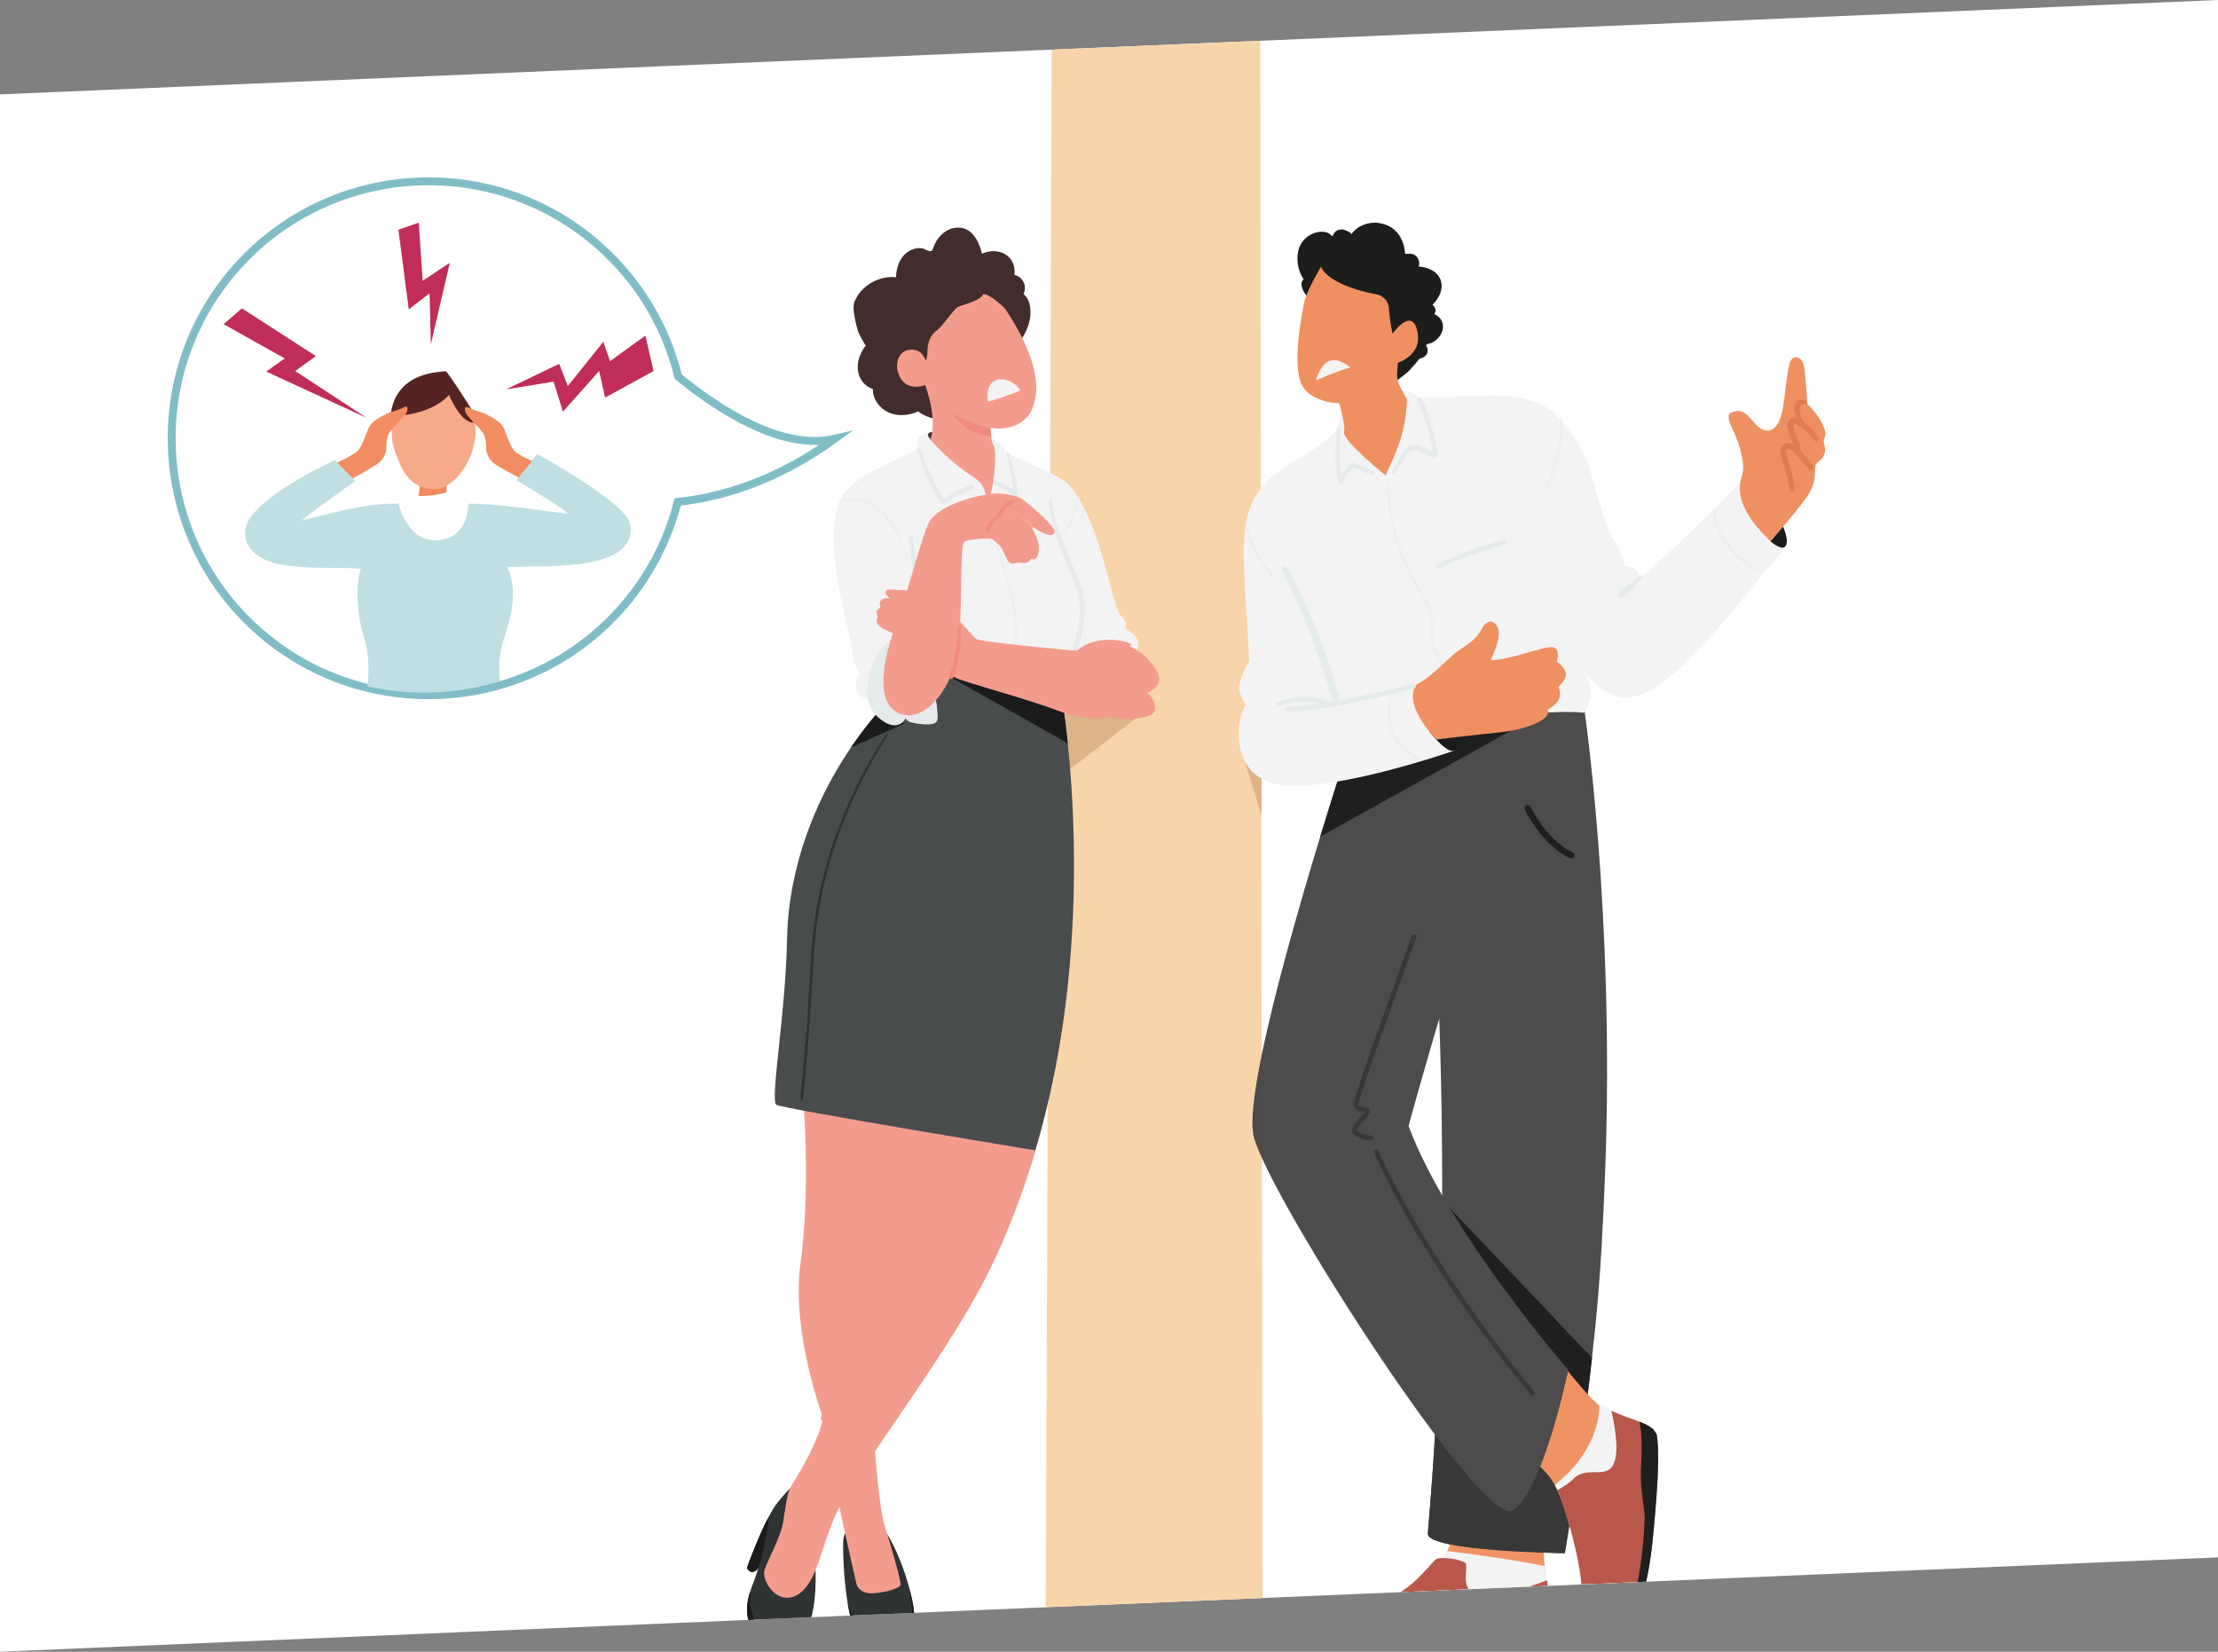 <svg xmlns="http://www.w3.org/2000/svg" xmlns:xlink="http://www.w3.org/1999/xlink" id="Livello_1" viewBox="0 0 940 700"><rect x="0" y="0" width="940" height="700" fill="#808080" stroke="none"/><defs><style>.cls-1,.cls-2,.cls-3{fill:none;}.cls-2{clip-path:url(#clippath-3);}.cls-4{clip-path:url(#clippath);}.cls-5{fill:#f4a492;}.cls-6{fill:#f8d4aa;}.cls-7{fill:#f39c8e;}.cls-8{fill:#f0915f;}.cls-9{fill:#f4f3f4;}.cls-10{fill:#fff;}.cls-11{fill:#ee9060;}.cls-12,.cls-13{fill:#e5eaeb;}.cls-14{fill:#f18b7f;}.cls-15{fill:#b75446;}.cls-16{fill:#303334;}.cls-17{fill:#c02d58;}.cls-18{fill:#e07c50;}.cls-19{fill:#dcb487;}.cls-20{fill:#432c2c;}.cls-21{fill:#1d1d1b;}.cls-22{fill:#1b1b1b;}.cls-23{fill:#4a4748;}.cls-24{fill:#494c4d;}.cls-25{fill:#80bdc7;}.cls-26{fill:#343434;}.cls-3{clip-rule:evenodd;}.cls-27{clip-path:url(#clippath-1);}.cls-28{clip-path:url(#clippath-4);}.cls-29{clip-path:url(#clippath-2);}.cls-30{clip-path:url(#clippath-5);}.cls-31{opacity:.98;}.cls-32{fill:#562323;}.cls-32,.cls-33,.cls-34,.cls-35,.cls-36{fill-rule:evenodd;}.cls-33{fill:#bfdfe3;}.cls-34{fill:#f28d62;}.cls-35{fill:#f18a5e;}.cls-36{fill:#f6aa89;}.cls-13{opacity:.5;}</style><clipPath id="clippath"><polygon class="cls-10" points="940 660 0 700 0 40 940 0 940 660"></polygon></clipPath><clipPath id="clippath-1"><ellipse class="cls-1" cx="179.74" cy="192.5" rx="104.31" ry="101.04"></ellipse></clipPath><clipPath id="clippath-2"><polygon class="cls-3" points="285.49 108.63 85.73 108.63 85.73 308.39 285.49 308.39 285.49 108.63 285.49 108.63"></polygon></clipPath><clipPath id="clippath-3"><polygon class="cls-3" points="285.49 108.63 85.73 108.63 85.73 308.39 285.49 308.39 285.49 108.63 285.49 108.63"></polygon></clipPath><clipPath id="clippath-4"><rect class="cls-2" x="85.73" y="108.64" width="199.76" height="199.76"></rect></clipPath><clipPath id="clippath-5"><path class="cls-3" d="m166.18,214.43c3.52-.76,5.7-.1,9.16-1.51,2.87-1.17,2.27-6.98,2.8-10.17.42-2.49,10.59-1.07,10.91,1.36.36,2.76-.42,7.31,2.2,8.86,3.65,2.17,6.24.23,9.69,2.16,6.24,3.47-10.2,35.78-29.5,19.4-6.13-5.2-5.26-20.1-5.26-20.1h0Z"></path></clipPath></defs><polygon class="cls-10" points="940 660 0 700 0 40 940 0 940 660"></polygon><g class="cls-4"><polygon class="cls-6" points="535.11 696.63 534.06 .28 445.79 .28 443.15 696.63 535.11 696.63"></polygon><polygon class="cls-19" points="527.58 322.71 534.64 345.56 534.64 321.39 527.58 322.71"></polygon><polygon class="cls-19" points="484.84 301.78 444.39 332.98 446.24 288.49 484.84 301.78"></polygon><path class="cls-22" d="m316.54,664.67c.45.63.96,1.29,1.69,1.52.73.23,1.55-.04,2.16-.52.61-.47,1.04-1.13,1.47-1.77.71-1.08,1.41-2.18,2-3.33,2.8-5.55,2.71-12.1,4.66-18.01.35-1.05.81-2.09,1.08-3.17.13-.51.05-1.73-.79-1.27-.3.17-.61.91-.81,1.21-.33.5-.65.99-.97,1.5-.56.89-1.12,1.78-1.66,2.68-2.25,3.71-9.13,20.72-8.82,21.16Z"></path><path class="cls-16" d="m345.43,662.19s2.26,24.96-6.78,32.9c-9.04,7.94-15.26,4.54-18.65-1.7-3.39-6.24-5.09-11.34-1.13-21.55,3.96-10.21,6.22-20.99,6.78-27.22.57-6.24,11.3-15.88,11.3-15.88l12.44,15.88-3.96,17.58Z"></path><path class="cls-16" d="m359,649.14s-1.7,0-1.7,5.67c0,4.68.57,40.27,10.74,42.54,9.1,2.03,17.58-.15,19.22-7.94,2.26-10.78-9.61-41.97-15.26-43.1-5.65-1.13-13,2.84-13,2.84Z"></path><path class="cls-7" d="m369.74,599.8s2.26,37.43,5.09,46.51c2.83,9.07,7.35,24.39,6.78,25.52-.57,1.13-5.09,2.84-11.3,3.4-4.1.37-6.78-1.7-7.35-3.97-.57-2.27-3.96-17.58-6.22-27.79-2.26-10.21-6.78-41.4-6.78-41.4l19.78-2.27Z"></path><path class="cls-7" d="m442.21,475.17s-8.04,35.01-25.56,68.48c-17.52,33.46-54.26,81.1-61.61,96.42-7.35,15.31-8.48,30.63-16.96,35.73-8.48,5.1-15.26-5.67-14.13-10.21.87-3.48,6.78-13.61,7.91-20.42,1.13-6.81,1.7-12.48,3.39-15.31,1.7-2.84,11.3-17.58,13.57-28.93,0,0-13.57-36.3-9.61-65.22,3.96-28.93,2.26-61.82,0-85.07-2.26-23.25-5.09-50.48-2.83-64.66,2.26-14.18,63.31-24.39,63.31-24.39l42.52,113.58Z"></path><path class="cls-24" d="m450.28,297.63s16.68,96.86-11.58,189.87c0,0-106.83-17.58-109.66-19.28-2.83-1.7,3.96-38.57,4.52-70.33.57-31.76,13.57-68.63,41.83-99.82,22.07-24.36,48.05-18.72,48.05-18.72l26.84,18.28Z"></path><path class="cls-7" d="m387.32,483.11c-4.39,20.17-8.37,40.3-17.4,59.02-4.47,9.26-8.77,18.42-12.27,28.1-3.65,10.09-6.51,19.99-9.66,30.24-.53,1.72,1.1,2.55,1.71.92,3.8-10.05,7.11-20.3,10.78-30.4,3.67-10.12,8.35-19.59,12.93-29.3,8.64-18.28,12.83-38.17,15.96-58.04.21-1.33-1.76-1.93-2.06-.56Z"></path><path class="cls-22" d="m339.5,692.53c-3.96,3.4-7.18,3.63-11.3,2.27-3.72-1.22-7.26-5.57-8.77-9.2-.8-1.92-1.25-3.96-1.46-6.02-.16-1.58.16-3.42-.07-4.98-2.65,8.42-.97,13.14,2.11,18.78,3.39,6.24,9.61,9.64,18.65,1.7,2.4-2.11,4.01-5.42,5.07-9.14-.83,2.61-2.59,5.18-4.22,6.58Z"></path><path class="cls-16" d="m375.41,311.31c-10.85,16.51-19.29,34.84-24.79,53.82-2.81,9.69-4.8,19.6-5.91,29.63-1.21,10.87-1.56,21.81-2.27,32.71-.83,12.74-1.92,25.46-3.24,38.15-.07.71,1.03.68,1.11-.03,1.16-11.11,2.13-22.23,2.91-33.37.76-10.89,1.14-21.81,2.1-32.69,1.79-20.19,6.99-39.82,15.11-58.36,4.48-10.23,9.85-19.98,15.69-29.48.27-.44-.42-.81-.7-.39Z"></path><path class="cls-22" d="m386.13,687.71c-1.13,2.84-7.91,7.37-17.39,4.67-6.57-1.87-9.62-13.64-9.62-13.64h0c1.48,9.12,4.13,17.55,8.92,18.62,9.1,2.03,17.58-.15,19.22-7.94.75-3.6-.07-9.47-1.71-15.75.02.14,1.7,11.23.57,14.04Z"></path><path class="cls-22" d="m403.37,281.27l-.9,5.53s36.06,20.23,50.05,28.22c-1.15-11.03-2.25-17.4-2.25-17.4l-12.33-8.39-34.58-7.96Z"></path><path class="cls-22" d="m383.02,306.72l-7.34-8.96c-.1.1-.19.2-.29.31-5.48,6.05-10.38,12.32-14.74,18.72l22.37-10.07Z"></path><path class="cls-9" d="m368.11,296.8s-9.5-3.03-3.61-11.59c0,0-2.14-1.6-2.67-5.88-.53-4.28-3.21-14.98-5.88-28.35-2.67-13.37-4.81-32.63,1.6-41.72,6.42-9.09,28.35-16.58,31.56-19.25,0,0-3.08-6,6.75-7.28,9.83-1.28,24.27,2.46,26.95,4.6,2.67,2.14,3.74,4.81,3.74,4.81,0,0,20.32,8.56,24.6,11.77,4.28,3.21,9.63,11.77,14.44,26.74,4.81,14.98,7.49,28.88,9.09,29.95,1.6,1.07,3.21,3.21,2.14,5.88,0,0,8.02,3.21,4.81,9.63-3.21,6.42-13.37,18.19-13.37,18.19l-69-18.19-31.15,20.68Z"></path><path class="cls-12" d="m457.85,247.74c-4.26-11.59-10.44-22.55-11.95-34.99-.11-.88-1.48-.91-1.4,0,.92,11.32,5.75,21.54,9.93,31.94,2.37,5.88,3.81,11.35,2.98,17.74-.84,6.41-2.56,12.86-5.21,18.76-.53,1.18,1.17,2.24,1.78,1.04,2.72-5.39,4.2-11.47,5.21-17.39,1.01-5.92.75-11.43-1.33-17.09Z"></path><path class="cls-13" d="m430.43,258.67c-1.63-10.52-5.51-20.47-8.44-30.65-.12-.41-.75-.24-.64.18,2.66,9.91,6.36,19.6,8.04,29.75.86,5.2,1.07,10.45.48,15.69-.59,5.3-1.93,10.45-3.38,15.57-.17.6.75.86.94.26,3.11-10.06,4.63-20.33,3.01-30.8Z"></path><path class="cls-13" d="m456.28,210.25c-.63,5.38-2.44,10.43-5.24,15.05-.31.52.48.98.8.47,2.97-4.67,4.75-10.03,5.32-15.52.06-.57-.82-.56-.89,0Z"></path><path class="cls-13" d="m381.99,227.87c-2.46-5.1-6.03-10.3-10.74-13.55-4.36-3.01-10.17-4.28-15.13-2.05-.4.18-.11.87.3.71,5.07-2,10.72-.53,14.95,2.69,4.41,3.35,6.95,8.08,9.75,12.71.34.56,1.15.07.87-.51Z"></path><path class="cls-12" d="m411.45,205.51c-2.76.98-5.45,2.16-7.99,3.62-1.13.65-2.46,1.92-3.7,2.46-.15-.29-.31-.58-.46-.87-.38-.72-.76-1.43-1.13-2.15-3.12-5.96-6-12.02-8.11-18.41-.3-.91-1.7-.54-1.45.4,1.93,7.3,5.31,14.05,8.78,20.72,1.15,2.22,1.63,3.05,3.87,1.59,3.41-2.21,6.89-4.05,10.73-5.4,1.22-.43.7-2.4-.54-1.96Z"></path><path class="cls-12" d="m430.37,202.33c-.66-3.03-1.56-7.32-2.76-10.19-.46-1.11-1.47-.68-1.07.53.78,2.34,2.72,12.57,2.78,14.7-2.18-1.44-4.53-2.56-7.06-3.28-1.1-.31-1.52,1.32-.47,1.69,2.8.99,5.33,2.26,7.68,4.08.53.41,1.5.38,1.66-.44.44-2.33-.26-4.83-.75-7.11Z"></path><path class="cls-12" d="m386.92,228.04c-.18-1.2-1.96-.67-1.81.5.9,6.73,1.53,13.61,2.89,20.27.21,1.04,1.95.82,1.86-.25-.57-6.86-1.91-13.72-2.95-20.52Z"></path><path class="cls-7" d="m456.97,275.88s3.81-4.05,15.04-3.51c11.23.53,18.72,10.7,19.25,14.98.53,4.28-5.35,6.42-5.35,6.42,0,0,1.6.53,2.67,2.67,1.07,2.14,1.6,4.81-.53,6.42-2.14,1.6-16.05,3.74-23.53-1.6-7.49-5.35-7.55-25.37-7.55-25.37Z"></path><path class="cls-7" d="m478.81,272.62c-6.43-2.58-17.54-1.98-22.84,3.49-.66.68,1.02.47,1.85-.12,6.18-4.4,13.61-4.16,20.65-2.11.83.24,1.11-.96.35-1.27Z"></path><path class="cls-7" d="m480.37,289.46s4.74,7.78,2.6,10.45c-2.14,2.67-9.09,1.6-9.09,1.6l6.49-12.06Z"></path><path class="cls-7" d="m465.59,276.65s-49.74-4.28-51.88-5.88c-2.14-1.6-13.91-16.58-19.79-18.72-5.88-2.14-16.58-2.14-17.65-2.14-.22,0-.41.12-.55.28-.4.45-.41,1.16-.17,1.69.13.29.33.5.55.68.17.2.37.39.62.56.24.16.5.31.77.45-.5.01-1.01.03-1.51.04-.79.02-1.64.06-2.25.56-.2.16-.37.37-.52.58-.16.23-.3.48-.34.75-.06.45.17.88.22,1.33.05.47-.04.87-.42,1.14-.35.24-.77.47-.98.86-.24.45-.12.99.02,1.47.15.53.3,1.06.15,1.61-.15.55-.34,1-.22,1.59.22,1.07,1.09,1.88,1.96,2.46,3.21,2.14,12.84,4.81,14.98,8.02,2.14,3.21,11.77,11.23,16.58,13.37,4.81,2.14,29.42,8.56,44.93,14.44,15.51,5.88,31.56,1.07,32.63-7.49,0,0-6.42-16.58-17.12-17.65Z"></path><path class="cls-7" d="m392.38,251.56c-6.04-1.66-15.13-1.66-16.11-1.66-.22,0-.41.12-.55.28-.4.45-.41,1.16-.17,1.69.13.29.33.5.55.68.17.2.37.39.62.56.24.16.5.31.77.45-.5.01-1.01.03-1.51.04-.79.02-1.64.06-2.25.56-.2.16-.37.37-.52.58-.16.23-.3.48-.34.75-.06.45.17.88.22,1.33.05.47-.04.87-.42,1.14-.35.24-.77.47-.98.86-.24.45-.12.99.02,1.47.15.53.3,1.06.15,1.61-.15.55-.34,1-.22,1.59.22,1.07,1.09,1.88,1.96,2.46,2.43,1.62,8.51,3.54,12.27,5.77,2.18-6.72,4.38-13.43,6.52-20.16Z"></path><path class="cls-20" d="m395.52,183.05s-2.67,0-2.14,1.6c.53,1.6,1.6,2.14,1.6,2.14l1.6-1.6-1.07-2.14Z"></path><path class="cls-20" d="m405.99,176.59c-5.6,1.95-12.26,1.47-16.85-2.27-3.88,1.81-8.52,2.24-12.45.53-3.93-1.71-6.9-5.74-6.77-10.02-3.56-.96-6.03-4.54-6.37-8.2-.35-3.67,1.15-7.33,3.39-10.25-.17.22-3.01-5.05-3.2-5.66-.84-2.67-1.46-5.41-1.83-8.19-.16-1.21-.28-2.45-.04-3.66.19-.99.62-1.92,1.12-2.79,3.29-5.77,10.15-9.28,16.76-8.6.08-3.1.89-6.27,2.82-8.71,1.92-2.44,5.08-4.01,8.15-3.55,1.01.15,1.84.87,2.82,1.1,1.54.37,1.52-.16,2.03-1.49.91-2.4,2.37-4.65,4.42-6.24,2.48-1.92,5.91-2.75,8.85-1.67,4.21,1.54,6.29,6.25,7.31,10.62,3-1.41,6.67-1.54,9.58.05,3.29,1.81,4.64,5.3,4.18,8.88,1.68.39,3.16,1.58,3.9,3.14.74,1.56.72,3.46-.06,5.01,1.62,1.24,2.46,3.28,2.79,5.29.72,4.42-.68,8.98-2.98,12.83-2.36,3.94-6.85,6.98-8.15,11.41-1.37,4.68-3.73,10-7.02,13.65-3.35,3.72-7.37,6.97-12.12,8.7-.09.03-.18.06-.26.09Z"></path><path class="cls-7" d="m426.23,131.17c-.92-1.37-8.66-8-9.76-6.16-1.65,2.8-9.33,4.3-10.79,5.23-1.56,1.01-6.05,7.52-7.6,8.86-1.14.99-2.4,1.9-3.22,3.17-2.42,3.75-1.54,7.5-1.98,8.67-.33.82-.08,2.47-.5,1.69-.47-.87-1.01-1.75-1.58-2.51-1.78-2.38-5.81-2.35-7.62-1.16-3.49,2.28-3.32,6.71-2.57,9.01,2.89,8.8,11.51,5.2,11.51,5.2,4.17,12.06,3.51,19.85,2.1,23.01,4.95,5.92,11.06,11,17.34,15.39,2.35,1.64,4.39,2.72,5.43,5.53.65,1.74,1.52,4.66,2.05,6.44.65-3.03,3.74-16.05,2.4-24.11-.58-.86-.99-1.81-1.19-3.03-.03-.16-.07-.62-.13-1.22-.12-1.23-.28-3-.4-3.74l-.04-.18h0c-.15,0,10.33,2.44,16.54-5.54,7.84-13.22-1.55-31.67-10.01-44.55Z"></path><path class="cls-14" d="m403.54,175.02c3.69,5.92,8.65,9.09,16.6,10.15-.12-1.23-.28-3-.4-3.74l-.04-.18v-.02s-.06-.01-.08-.01c-6.05-.96-12.21-3.98-16.08-6.2Z"></path><path class="cls-9" d="m418.67,170.19c1.86-.25,12.32-3.85,13.76-4.81-3.49-5.75-15.45-8.1-13.76,4.81Z"></path><path class="cls-12" d="m378.94,270.76s-6.42,2.14-9.63,14.44c-3.21,12.3-.53,16.58,4.81,20.32,5.35,3.74,8.56,1.07,9.63-1.07,0,0,.53,1.07,2.14,1.6,1.6.53,10.16,2.14,11.23-.53,1.07-2.67-1.6-14.98-1.6-14.98l-16.58-19.79Z"></path><path class="cls-12" d="m378.93,270.78c-4.09,1.52-6.72,5.66-8.47,9.45-1.96,4.25-2.86,8.71-2.97,13.38-.02.79,1.15.77,1.21,0,.61-7.64,3.13-17.89,10.88-21.29.86-.38.25-1.87-.65-1.54Z"></path><path class="cls-7" d="m436.71,222.62s8.56,6.42,10.16,3.21c1.29-2.58-12.3-13.37-13.91-14.44-1.6-1.07-6.95-2.67-12.3-2.14-7.62.76-22.46,4.81-26.74,11.77-2.8,4.56-9.63,31.56-13.91,42.79-4.28,11.23-10.16,32.09,0,37.97,10.16,5.88,23-8.02,25.67-25.14,2.67-17.12.8-44.66,2.94-46.8,1.07-1.07,2.89-1.04,4.29-1.23,1.87-.25,3.77-.37,5.66-.36.57,0,1.16.02,1.69.22.56.21,1.03.6,1.49.98,1.2,1.02,2.44,2.15,3.12,3.6.63,1.34,1.24,2.67,1.95,3.97.17.3.33.61.55.87.76.92,1.9,1.15,2.99.84.39-.11.84-.34,1.25-.34.53,0,4.28,1.07,5.35-1.6,0,0,2.67,1.6,3.21-3.21.21-1.86.19-3-.56-5.03-1.2-3.22-2.91-5.94-2.91-5.94Z"></path><path class="cls-14" d="m429.13,211.86c-1.41.55-2.81,1.28-3.98,2.24-1.35,1.1-1.31,2.7-2.59,3.93-2.22,2.14-4.74,3.78-4.69,7.23.01.81,1.16.96,1.4.19.51-1.66.91-3.15,2.18-4.43.93-.94,2.19-1.54,3.05-2.56.6-.71.65-1.42,1.06-2.17.78-1.45,2.85-2.49,4.2-3.28.77-.45.26-1.48-.62-1.14Z"></path><path class="cls-14" d="m406.07,265.98c-.77,7.05-1.3,13.9-3.77,20.61-.41,1.11,1.31,1.53,1.75.48,2.76-6.57,3.22-14.59,3.24-21.66,0-.98-1.12-.36-1.22.57Z"></path><path class="cls-5" d="m437.76,223c.01-1.45-2.42-2.7-3.82-3.85-1.09-.9-2.33-2.04-3.73-2.38-.58-.14-.79.68-.24.88,1.48.53,2.79,1.78,3.94,2.81,1.13,1.01,2.14,2.12,3.12,3.27.43.51.72-.08.73-.73Z"></path><g class="cls-31"><path class="cls-8" d="m656.69,687.81c-.68,4.78-14.34,4.78-38.24,6.15-23.9,1.37-46.26-.68-49.68-4.1-3.41-3.41,8.45-5.46,13.23-6.83,4.78-1.37,24.84-15.02,29.62-22.53,1.56-2.45,2.83-5.41,3.82-8.28,2.08-5.94,2.77-11.69,2.77-11.69,6.38-2.56,35.75,5.63,35.75,5.63,0,5.82.21,11.05.53,15.69.92,13.83,2.71,22.39,2.2,25.97Z"></path><path class="cls-9" d="m613.36,657.33c-.53,1.11-1.11,2.18-1.74,3.17-4.78,7.51-24.84,21.17-29.62,22.53-4.78,1.37-16.65,3.41-13.23,6.83,3.41,3.41,25.78,5.46,49.68,4.1,23.9-1.37,37.56-1.37,38.24-6.15.49-3.42-1.12-11.38-2.07-24.12-13.63-2.77-27.46-4.65-41.27-6.36Z"></path><path class="cls-15" d="m655.67,669.72s-22.53,8.88-30.05,6.15c-7.51-2.73-2.73-12.29-4.78-13.66-2.05-1.37-10.24-2.73-12.29-1.37-2.05,1.37-10.48,13.65-20.72,16.38-10.24,2.73-18.03,4.79-21.45,8.2-3.41,3.41-3.41,6.83-2.73,7.51s12.12,5.46,42.85,4.78c30.73-.68,49.85-2.05,51.21-4.1,1.37-2.05-1.37-17.07-2.05-23.9Z"></path><path class="cls-22" d="m606.5,697.71c30.73-.68,49.85-2.05,51.21-4.1.59-.89.41-4.2-.03-8.23-4.56.59-12.33,1.56-23.19,2.77-18.44,2.05-16.39,4.1-33.46,5.46-15.06,1.21-30.22-1.02-37.6-3.23-.28,1.27-.12,2.22.21,2.55.68.68,12.12,5.46,42.85,4.78Z"></path><path class="cls-23" d="m680.25,497.08c-.76,19.92-1.87,42.63-4.08,64.58-.47,4.65-.96,9.26-1.47,13.8-1,8.85-2.05,17.45-3.1,25.55-.21,1.68-.43,3.33-.64,4.96-4,30.2-7.78,52.26-7.78,52.26,0,0-58.04-.81-58.04-8.2,0-5.46,15.7-145.45-3.41-344.16l69.54-6.57s13.2,88.01,8.99,197.77Z"></path><path class="cls-22" d="m674.71,575.46c-1,8.85-2.05,17.45-3.1,25.55l-60.74-92.76,63.84,67.21Z"></path><path class="cls-26" d="m609.87,573.35c-1.79,46.71-4.73,74.34-4.73,76.7,0,7.39,58.04,8.19,58.04,8.19,0,0,3.38-19.75,7.14-47.44-21.79-9.81-42.82-21.55-60.45-37.46Z"></path><path class="cls-8" d="m693.51,602.06c-.55-.2-1.1-.39-1.65-.59-2.69-.68-5.83-1.44-8.87-2.47-3.19-1.07-6.18-4.3-7.47-5.41-.05-.05-.11-.1-.16-.14-3.97-3.49-17.3-20.35-17.3-20.35l-12.29,41.65s8.97,8.26,11.44,11.83c.93,1.34,1.91,2.98,2.84,4.95.56,1.2,2.76,5.81,3.27,7.27,3.56,10.23,7.38,19.06,8.67,29.17,1.29,10.11,1.05,13.37,3.97,18.55,2.92,5.17,1.97,6.75,4.75,5.99,2.78-.77,13.07-.08,17.02-40.02,3.45-34.96,3.63-44.4,1.71-47.69-1.74-1.17-3.75-1.96-5.91-2.73Z"></path><path class="cls-9" d="m700.65,605.73c-1.98-1.71-4.44-2.71-7.13-3.67-5.53-1.96-10.71-3.84-15.46-6.98-.1-.05-.21-.09-.3-.14.42,8.57-3.77,17.73-8.81,24.38-2.88,3.8-6.44,6.91-10.01,10.03.38.68.75,1.39,1.12,2.17.56,1.2,1.11,2.52,1.62,3.98,3.56,10.23,6.95,22.92,8.24,33.02,1.29,10.11,1.43,14.76,4.35,19.94,2.92,5.17,5.32,8.07,8.1,7.31,2.78-.76,14.2-4.13,18.15-44.06,2.57-25.99,2.65-38,1.61-43.83-.45-.74-.93-1.46-1.46-2.15Z"></path><path class="cls-15" d="m700.65,605.73c-1.98-1.71-4.44-2.71-7.13-3.67-3.69-1.31-7.23-2.59-10.59-4.22,1.01,4.59,3.36,15.85,1.25,21.76-2.95,8.28-11.54.74-17.73,7.5-1.26,1.38-4.6,3.42-6.4,4.43.56,1.2,1.11,2.52,1.62,3.98,3.56,10.23,6.95,22.92,8.24,33.02,1.29,10.11.93,15.65,3.85,20.82,2.92,5.17,5.82,7.19,8.6,6.42,2.78-.77,14.2-4.13,18.15-44.06,2.57-25.99,2.65-38,1.61-43.83-.45-.74-.93-1.46-1.46-2.15Z"></path><path class="cls-22" d="m700.63,605.7c-1.66-1.42-3.64-2.35-5.82-3.17.97,4.23,1.12,10.55.75,17.66-.48,9.1.28,11.88,1.38,21.29.42,3.58-1.38,28.99-5.84,39.93-3.72,9.12-8.75,14.36-11.7,14.1,1.12.38,2.14.49,2.95.26,2.78-.77,14.2-4.13,18.15-44.06,2.57-25.99,2.65-38,1.61-43.83-.45-.75-.94-1.48-1.48-2.18Z"></path><path class="cls-23" d="m664.64,580.57s-10.71,52.01-23.68,59.53c-12.97,7.51-102.74-132.22-109.56-158.17-4.99-18.96,22.11-109.04,37.07-156.16,1.37-4.3,2.62-8.24,3.75-11.72,3.43-10.64,5.62-17.17,5.62-17.17l74.4,16.37s-.26,1.84-.9,4.94c-.13.64-.28,1.32-.44,2.06-1.92,8.56-6.15,23.56-14.33,36.73-12.29,19.8-39.61,120.18-39.61,120.18,16.39,44.39,67.69,103.42,67.69,103.42Z"></path><path class="cls-22" d="m665.93,363.82c-.19,0-.39-.04-.58-.13-11.92-5.61-18.82-19.91-19.14-20.6-.31-.69-.01-1.5.67-1.81.69-.31,1.5-.01,1.81.67.07.16,6.81,14.08,17.82,19.27.68.32.98,1.13.65,1.82-.23.49-.72.78-1.24.78Z"></path><path class="cls-26" d="m580.9,483.3c-.15,0-3.79-.03-6.76-2.25-.62-.46-.98-1.09-1.04-1.8-.17-1.86,1.69-3.85,3.48-5.78.67-.72,1.48-1.6,1.83-2.15-.22-.04-.48-.07-.69-.09-1.4-.17-3.99-.47-3.99-3.29,0-3.49,22.12-64.43,24.64-71.37.19-.53.78-.81,1.31-.61.53.19.81.78.61,1.31-9.79,26.93-24.41,67.98-24.52,70.67,0,.8.41,1.04,2.19,1.25.99.12,1.93.23,2.41.99.19.29.36.79.13,1.49-.3.91-1.24,1.91-2.43,3.19-1.2,1.3-3.03,3.25-2.94,4.2,0,.06.02.18.23.34,2.43,1.82,5.5,1.84,5.53,1.84.57,0,1.02.46,1.02,1.02s-.46,1.02-1.02,1.02Z"></path><path class="cls-26" d="m649.52,591.53c-.3,0-.59-.13-.79-.37-24.74-30.04-41.46-56.34-51.14-73.12-10.5-18.2-15.21-29.46-15.25-29.57-.22-.52.03-1.12.55-1.34.52-.22,1.12.03,1.34.55.18.44,18.94,44.93,66.08,102.17.36.44.3,1.08-.14,1.44-.19.16-.42.23-.65.23Z"></path><polygon class="cls-22" points="559.51 354.54 645.84 306.6 570.78 318.47 559.51 354.54"></polygon></g><path class="cls-9" d="m757.07,229.45s2.2.55-6.6,9.9c-8.8,9.35-39.05,52.8-58.85,56.1-19.8,3.3-31.9-33-31.9-33,0,0-18.7-58.3-16.5-66,2.2-7.7,14.85-22,14.85-22,0,0,11.83,11.28,15.68,24.48,3.85,13.2,7.7,27.5,9.9,29.7,2.2,2.2,4.4,9.9,4.95,11,.55,1.1,4.95-.55,6.6,5.5,0,0,36.3-32.45,45.1-44.55,8.8-12.1,11,18.7,11,18.7l5.78,10.18Z"></path><path class="cls-22" d="m754.75,221.04c-1.54,2.58-4.26,7.87-4.38,8.42,0,.02,4.49,3.85,6.14,2.2,1.69-1.69.31-6.23-1.77-10.62Z"></path><path class="cls-11" d="m773.52,184.75c.24-1.01,0-2.07-.34-3.05-1.39-3.93-4.22-7.59-7.22-10.48-.14-3.57-.75-10.99-1.2-14.55-.17-1.3-.35-2.65-1.07-3.75s-2.14-1.85-3.36-1.38c-1.25.48-1.76,1.94-2.1,3.24-.9,3.47-1.59,10.85-2.07,14.4-.45,3.39-.86,6.59-2.37,9.71-.79,1.62-2.1,3.14-3.87,3.51-1.78.37-3.61-.51-4.97-1.72-1.36-1.21-2.39-2.74-3.66-4.04-1.27-1.31-2.89-2.43-4.71-2.46-.79-.01-1.57.18-2.31.44-.61.22-1.24.53-1.51,1.11-.17.36-.17.78-.14,1.18.12,1.73.79,3.08,1.49,4.61,1.28,2.79,2.49,5.63,3.31,8.59.78,2.8,1.49,6.1,1.3,9-.04.67-.18,1.32-.38,1.96.02.15.01.32-.05.51-3.74,10.69,4.55,20.41,12.1,27.9,5.76-6.84,14.96-17.5,16.71-21.07.77-1.58,1.51-3.21,1.82-4.94.14-.78.2-1.57.25-2.36.09-1.23-.02-2.68.27-3.88.25-1.02,1.23-1.49,1.99-2.15,1.46-1.26,2.23-3.28,1.97-5.19-.15-1.14-.64-2.27-.44-3.41.11-.6.4-1.15.54-1.74Z"></path><path class="cls-18" d="m770.74,185.2c-1.42-1.82-2.97-3.57-4.75-5.05-1.66-1.38-2.78-2.97-3.09-5.2-.17-1.25-.28-3.12,1.18-3.63.55-.19,1.16-.14,1.71.04.04-.53-.29-1.04-.72-1.36-1.54-1.14-3.49-.76-4.29,1.04-.86,1.95-.05,4.56.72,6.4-2.26-1.41-4.3.88-4.02,3.17.34,2.74,1.72,5.34,2.76,8-1.41-.93-3.1-1.41-4.53-.12-1.75,1.58-1.09,4.41-.49,6.34,1.33,4.27,2.78,8.13,3.28,12.63.15,1.36,2.19,1.15,2.11-.21-.28-4.77-1.86-8.77-3.18-13.28-.4-1.36-1.42-4.35,1.68-3.27.75.26,1.53,1.4,2.11,1.98,1.89,1.9,3.58,3.94,5.24,6.04.94,1.18,2.8-.16,1.9-1.38-1.53-2.08-3.21-4.15-5.06-6.03-.37-2.13-1.01-4.14-1.77-6.16-.42-1.11-1.11-2.34-1.3-3.52-.35-.73-.26-1.48.29-2.24,3.36,1.48,6,4.4,8.31,7.18.96,1.16,2.85-.18,1.91-1.39Z"></path><path class="cls-12" d="m694.18,244.73c-2.71,2.39-5.4,3.76-8.06,6.18-.97.88,0,2.94,1.05,2.46,3.3-1.51,6.32-5.94,8.85-8.51,1.23-1.25-.55-1.27-1.84-.13Z"></path><path class="cls-13" d="m745.54,241.22c-4.81-2.36-8.86-5.49-12.15-9.75-3.5-4.53-6.37-9.86-6.33-15.7,0-.57-.82-.55-.87,0-.57,5.88,2.89,11.8,6.32,16.3,3.25,4.25,7.56,8.18,12.62,10.12.55.21.94-.7.4-.96Z"></path><path class="cls-13" d="m662.06,177.5c-.05-.58-.95-.59-.92,0,.64,10.22-2.76,19.63-5.83,29.2-.19.59.71.82.92.25,3.48-9.3,6.67-19.4,5.83-29.45Z"></path><path class="cls-9" d="m671.26,302.06s3.85-4.95,2.75-11c-1.1-6.05-5.5-8.25-4.95-11,.55-2.75-1.65-9.9-3.85-15.95-2.2-6.05-10.45-24.2-12.65-42.9-2.2-18.7,6.58-45.66,6.58-45.66,0,0-4.38-4.94-15.93-7.14-11.55-2.2-38.5,1.1-42.35,0,0,0-1.93-3.58-7.43-2.48-5.5,1.1-22,7.15-22,7.15,0,0-4.68,1.38-4.13,7.98,0,0-2.2,4.95-20.35,15.4-18.15,10.45-19.25,23.65-19.8,34.65-.55,11,2.75,48.95,2.2,49.5-.55.55-5.5,8.8-3.85,13.2,1.65,4.4,6.6,11,6.6,11l55,4.4s66.55-9.35,84.15-7.15Z"></path><path class="cls-13" d="m617.02,302.07c-1.73-3.07-3-6.34-3.65-9.82-.59-3.14-.07-6.6-1.1-9.63-1.08-3.15-3.37-5.65-4.3-8.9-.98-3.43-.49-6.81-.66-10.31-.31-6.38-4.33-11.55-7.33-16.91-3.3-5.89-5.91-12.17-7.79-18.65-2.11-7.27-3.27-14.8-3.52-22.36-.02-.58-.91-.58-.9,0,.26,13.38,3.6,26.64,9.68,38.57,2.9,5.68,7.53,11.12,8.6,17.55.58,3.5-.18,7.06.45,10.56.6,3.29,2.18,5.89,3.79,8.76,1.94,3.45,1.31,7.37,1.95,11.15.63,3.71,1.96,7.3,3.86,10.55.35.6,1.27.06.93-.54Z"></path><path class="cls-12" d="m637.41,228.82c-9.72,2.36-19.2,5.94-28.27,10.15-1.17.54-.15,2.24,1.01,1.72,9.03-4.06,18.29-7.19,27.81-9.89,1.27-.36.74-2.29-.55-1.98Z"></path><path class="cls-12" d="m582.2,199.75c-1.52-.8-3.06-1.54-4.66-2.19-1.08-.44-3.37-1.74-4.6-1.4-.93.26-1.45,1.25-1.99,1.98-.83,1.12-1.61,2.27-2.36,3.44-1.34-6.28-.77-13.41-.44-19.65.05-1.01-1.45-.97-1.55,0-.72,7.18-1.35,15.39.66,22.42.23.82,1.36.96,1.8.23.88-1.44,3.29-6.25,4.79-6.25.99,0,2.96,1.12,3.79,1.48,1.19.52,2.36,1.1,3.51,1.71,1.17.62,2.22-1.16,1.04-1.78Z"></path><path class="cls-12" d="m606.97,181.4c-1.12-3.68-2.44-9.4-4.54-12.65-.57-.88-2.18-.34-1.78.75,2.39,6.57,5.95,14.86,6.4,21.99-3.05-1.34-7.34-3.91-10.18-2.36-1.23.67-2.1,2.61-2.81,3.72-1.45,2.24-2.83,4.53-4.09,6.88-.44.82.73,1.49,1.24.72.92-1.4,1.83-2.8,2.75-4.19.93-1.41,1.92-3.63,3.21-4.7,2.71-2.26,7.76,1.54,10.71,2.5.66.22,1.32-.36,1.33-1.01.06-3.9-1.1-7.95-2.23-11.65Z"></path><path class="cls-12" d="m569.2,302.46c-4.91-21.49-13.21-42.47-23.66-61.84-.77-1.42-2.89-.17-2.16,1.26,9.99,19.64,17.38,40.08,22.97,61.36.48,1.84,3.27,1.06,2.85-.78Z"></path><path class="cls-13" d="m540.24,244.23c-5.48-5.84-9.41-12.86-11.43-20.63-.15-.59-1.05-.34-.91.25,1.95,7.9,5.93,15.26,11.58,21.13.48.5,1.23-.25.76-.76Z"></path><path class="cls-9" d="m616.83,317.95s-49.84,17.45-73.31,14.74c-23.47-2.71-19.36-28.95-15.69-33.63,3.67-4.68,29.06-3.18,32.7-.91,0,0,27.52-4.32,39.54-8.27,12.02-3.95,16.76,28.07,16.76,28.07Z"></path><path class="cls-22" d="m605.81,310.06s7.71,10.14,11.02,7.89c3.31-2.25-3.07-14.62-3.07-14.62l-7.95,6.73Z"></path><path class="cls-11" d="m608.67,313.4s16.71-2.02,26.8-3.02c10.09-1,22.11-4.95,20.56-9.66,0,0,4.88-2.76,5.07-5.72.19-2.96-.68-3.83-.68-3.83,0,0,4.02-3.64,3.16-6.25-.86-2.61-3.81-4.54-3.81-4.54,0,0,1.64-4.34-.99-5.92-2.63-1.58-18.84,5.49-27.01,5.28,0,0,4.91-9.72,3.01-13.73-1.9-4.01-5.03-2.98-6.79.49-1.75,3.47-4.02,5.38-9.26,8.83-5.23,3.46-11.35,11.26-18.32,14.71,0,0-7.16,6.41,8.25,23.34Z"></path><path class="cls-13" d="m602.49,321.42c-10.12-3.79-15.37-14.5-12.68-24.88.15-.58-.73-.75-.9-.19-3.24,10.67,2.74,22.16,13.08,26.04.65.24,1.15-.73.49-.97Z"></path><path class="cls-12" d="m598.57,289.75c-8.99,2.28-25.51,6.29-34.63,7.83-.12-.25-.34-.46-.67-.57-7.21-2.37-14.85-2-21.92.64-.89.33-.45,1.7.46,1.4,5.82-1.92,11.85-2.09,17.73-.79-4.76.67-9.54,1.13-14.38,1.29-1.26.04-1.15,1.95.09,1.94,15.82-.1,38.75-5.8,54-9.66,1.37-.35.68-2.43-.68-2.08Z"></path><path class="cls-21" d="m554.6,126.28c-1.3-1.32-2.42-2.92-2.87-4.65-.3-1.15-.2-2.56.76-3.25-3.01-4.37-3.78-11.74-.4-16.12,1.82-2.37,4.71-3.88,7.69-4.04,1.8-.1,3.83.42,4.76,1.96.63-.7.87-1.64,1.59-2.19.74-.58,2.03-.79,2.95-.75.5.02,4.13,1.28,3.49,2.23,2.49-3.72,7.28-5.6,11.71-4.98,7.09.99,10.77,6.38,11.21,13.09,1.67.05,3.11-.43,4.58.88,1.22,1.09,1.72,2.93,1.21,4.5,3.82.23,7.93,2.05,9.25,5.64.69,1.86.51,3.97-.2,5.82-.71,1.85-1.94,3.46-3.33,4.88.46-.46,1.47,1.84,1.47,2.09-.01.53-.22,1.03-.45,1.5-.04.07-.07.15-.05.23.03.1.13.15.22.19,3.53,1.6,4.25,5.65,2.22,8.77-.89,1.36-2.16,2.48-3.61,3.21-.48.24-2.03.46-2.3.85-.26.37.26.9.39,1.31.18.55.21,1.15.09,1.72-.24,1.13-1.11,2.1-2.21,2.47-.32.11-.66.17-.96.32-.51.26-.84.75-1.18,1.22-.91,1.26-2.07,2.27-3.04,3.46-.92,1.14-1.97,1.8-3.1,2.74-1.67,1.39-3.52,2.52-5.56,3.3-.84.32-1.94-.51-2.57-.95-4.74-3.27-8.6-8.18-12.33-12.5-4.6-5.34-9.03-10.84-13.37-16.39-1.45-1.85-2.87-3.84-4.69-5.31-.46-.37-.93-.79-1.37-1.24Z"></path><path class="cls-11" d="m587.17,201.44c2.11-4.51,4.23-9.02,5.87-13.72,2.1-6.02,3-12.26,3.23-18.59-.5-.68-1.01-1.54-1.47-2.53-1.19-2.53-2.44-3.88-2.73-7.4-.07-.85.82-10.92.82-10.92l-26.98,17.03s4.66,14.54,3.7,17.58c-1.13,3.54,17.51,18.51,17.51,18.51l.06.04Z"></path><path class="cls-11" d="m552.48,129.17c-.49,3.26-5.34,25.96-.48,34.49,2.57,4.51,9.14,6.72,13.56,7.09,13.62,1.14,22.88-7.76,26.95-17.08,0,0,11.38-3.43,7.8-14.65-2.63-8.25-10.12,2.38-10.12,2.38,0,0-1.06-4.26-1.59-10.89-.23-2.9-2.38-5.28-5.24-5.77-8.64-1.5-20.78-5.54-23.53-11.65,0,0-6.54,10.74-7.34,16.08Z"></path><path class="cls-9" d="m563.51,152.94c-3.16,1.2-4.76,4.88-5.85,8.28,3.55-1.53,7.14-2.96,10.77-4.31.91-.23,1.82-.53,2.76-.84.38-.08.76-.18,1.08-.31-2.4-1.99-5.79-3.94-8.76-2.81Z"></path><path class="cls-10" d="m353.82,185.92c-23.53,5.55-52.29-14.72-66.4-26.36-5.05-20.5-16.09-39.75-32.99-54.91-44.78-40.19-113.66-36.48-153.85,8.3-40.19,44.78-36.48,113.66,8.3,153.85,44.78,40.19,113.66,36.48,153.85-8.3,12.16-13.55,20.27-29.3,24.47-45.8,17.05-1.75,41-8.05,66.61-26.78Z"></path><path class="cls-25" d="m361.47,182.4l-6.66,4.87c-25.88,18.93-50.13,25.14-66.27,26.97-4.46,16.77-12.94,32.44-24.56,45.38-40.74,45.39-110.82,49.17-156.21,8.43-45.39-40.74-49.17-110.82-8.43-156.21,40.74-45.39,110.82-49.17,156.21-8.43,16.45,14.77,27.98,33.85,33.36,55.22,14.67,12.03,42.15,30.95,64.52,25.67l8.03-1.9Zm-75.59,28.76l1.16-.12c14.57-1.5,36.42-6.68,60.17-22.54-22.38.97-47.25-16.43-60.85-27.64l-.43-.35-.13-.54c-5.16-20.93-16.39-39.63-32.48-54.07-44.02-39.51-111.98-35.85-151.49,8.17-39.51,44.02-35.85,111.98,8.17,151.49,44.02,39.51,111.98,35.85,151.49-8.17,11.68-13.02,19.79-28.19,24.1-45.1l.29-1.13Z"></path><g class="cls-27"><g class="cls-29"><g class="cls-28"><path class="cls-32" d="m183.74,268.89c-9.92-1.71-22.78.63-38.49-12.94-3.2-2.77-5.71-5.69-6.78-10.38-1.33-5.84-1.29-12,.16-17.86,2.89-11.63,16.41-10.56,19.44-19.96,2.09-6.47-5-11.19-4.98-17.43.02-5.66,4.3-9.74,6.29-14.44,2.75-6.52,3.05-11.37,7.06-17.6,3.26-5.07,9.48-7.34,14.16-7.94,12.48-1.6,23.16,2.95,27.53,18.64,2.05,7.34-.93,17.86,2.21,25.27,3.86,9.11,14,11.88,16.95,22.54,2.74,9.91-6.6,11.87-4.69,16.81,3.2,8.31,11.65,7.08,7.76,19.13-1.75,5.41-6.79,9.88-13.65,11.39-2.88.64-5.95.52-8.87.2-3.74-.41-16.04,5.96-24.1,4.57h0Z"></path><path class="cls-36" d="m166.18,214.43c3.52-.76,5.7-.1,9.16-1.51,2.87-1.17,2.27-6.98,2.8-10.17.42-2.49,10.59-1.07,10.91,1.36.36,2.76-.42,7.31,2.2,8.86,3.65,2.17,6.24.23,9.69,2.16,6.24,3.47-10.2,35.78-29.5,19.4-6.13-5.2-5.26-20.1-5.26-20.1h0Z"></path></g><g class="cls-30"><path class="cls-35" d="m173.82,209.97s13.93,1.76,22.14-4.77l-.48-6.28-21.49,3.4-.17,7.64h0Z"></path></g><path class="cls-36" d="m184.1,163.36c9.87,0,19.51,11.01,17.08,23.51-.67,3.43-1.32,5.34-2.03,6.89-1.97,4.33-2.75,5.22-4.15,7.03-3.38,4.36-7.95,6.56-10.78,6.56-3.33,0-8.16-.89-11.84-5.79-1.51-2-2.08-2.74-4.09-7.88-.8-2.05-1.65-4.39-2.02-6.81-1.9-12.6,7.96-23.51,17.83-23.51h0Z"></path><path class="cls-33" d="m104.01,224.23c1.9-12.91,37.91-29.24,37.91-29.24l8.68,8.85s-24.43,17.26-22.18,16.56c-.97.25,11.36-2.89,19.83-4.73,11.85-2.58,20.7-2.22,20.7-2.22,0,0,3.26,15.64,15.64,15.52,14.27-.14,13.9-15.51,13.9-15.51,0,0,6.6-.15,19.08,1.34,6.79.81,22.78,2.88,22.78,2.88,2.39.06-21.57-14.22-21.57-14.22l8.88-11.03s36.76,19.97,39.27,29.28c2.2,8.16-4.1,15.46-22.09,17.39-11.83,1.27-22.1.98-29.92,1.09,4.09,8.51,2.57,19.04-.77,28.59-3.31,9.47-3.4,18.06-.4,26.56,2.43,6.87,3.56,18.66,3.91,21.07,0,0-36,4.35-65.52-2.61,0,0,1.27-13.12,2.9-19.63,1.95-7.8,1.27-18.01-.94-24.7-2.3-6.96-3.85-19.7-1.21-28.4-6.04-.86-15.46.16-29.35-1.16-14.38-1.37-20.67-7.89-19.52-15.66h0Z"></path><path class="cls-32" d="m165.49,176.36s16.61.26,24.81-9.06c0,0,5.93,15.13,12.7,11.13,0,0-13.55-21.66-14.2-21.14-.65.52-21.37-.73-23.3,19.07h0Z"></path><path class="cls-34" d="m142.94,196.04c4.04-1.84,5.36-2.7,7.95-4.36,2.33-1.49,4.2-7.68,5.28-10.22,1.03-2.44,3.95-4.25,7.55-6.05,2.57-1.28,4.03-1.09,7.61-2.89,1.79-.9,1.65,1.46.67,2.91-1.45,2.16-4.78,4.98-6.69,7.57-2.23,3.02-1.25,7-1.8,8.62-.69,2.03-1.49,3.74-4.78,5.74-2,1.21-6.45,4.02-9.27,5.39l-6.52-6.7h0Z"></path><path class="cls-34" d="m225.52,195.37c-4.04-1.84-4.06-1.87-6.66-3.54-2.33-1.49-4.2-7.68-5.28-10.22-1.03-2.44-3.95-4.25-7.55-6.05-2.57-1.28-4.03-1.09-7.61-2.89-1.79-.9-1.65,1.46-.67,2.91,1.45,2.16,4.78,4.98,6.69,7.57,2.23,3.02,1.25,7,1.8,8.62.69,2.03,1.49,3.74,4.78,5.74,2,1.21,5.98,3.43,8.8,4.8l5.69-6.94h0Z"></path></g></g><polygon class="cls-17" points="94.76 137.38 120.68 151.91 112.82 157.46 155.44 177.12 125.1 157.25 133.88 150.92 102.53 130.68 94.76 137.38"></polygon><polygon class="cls-17" points="273.51 142.23 258.54 153.05 255.68 144.84 240.64 163.63 236.99 154.19 214.48 165.01 234.63 161.74 238.55 174.48 253.91 157.25 256.45 168.5 276.98 157.24 273.51 142.23"></polygon><polygon class="cls-17" points="168.85 97.33 173.24 131.12 182.05 124.3 182.59 145.9 190.63 111.37 179.13 118.98 177.48 94.37 168.85 97.33"></polygon></g></svg>